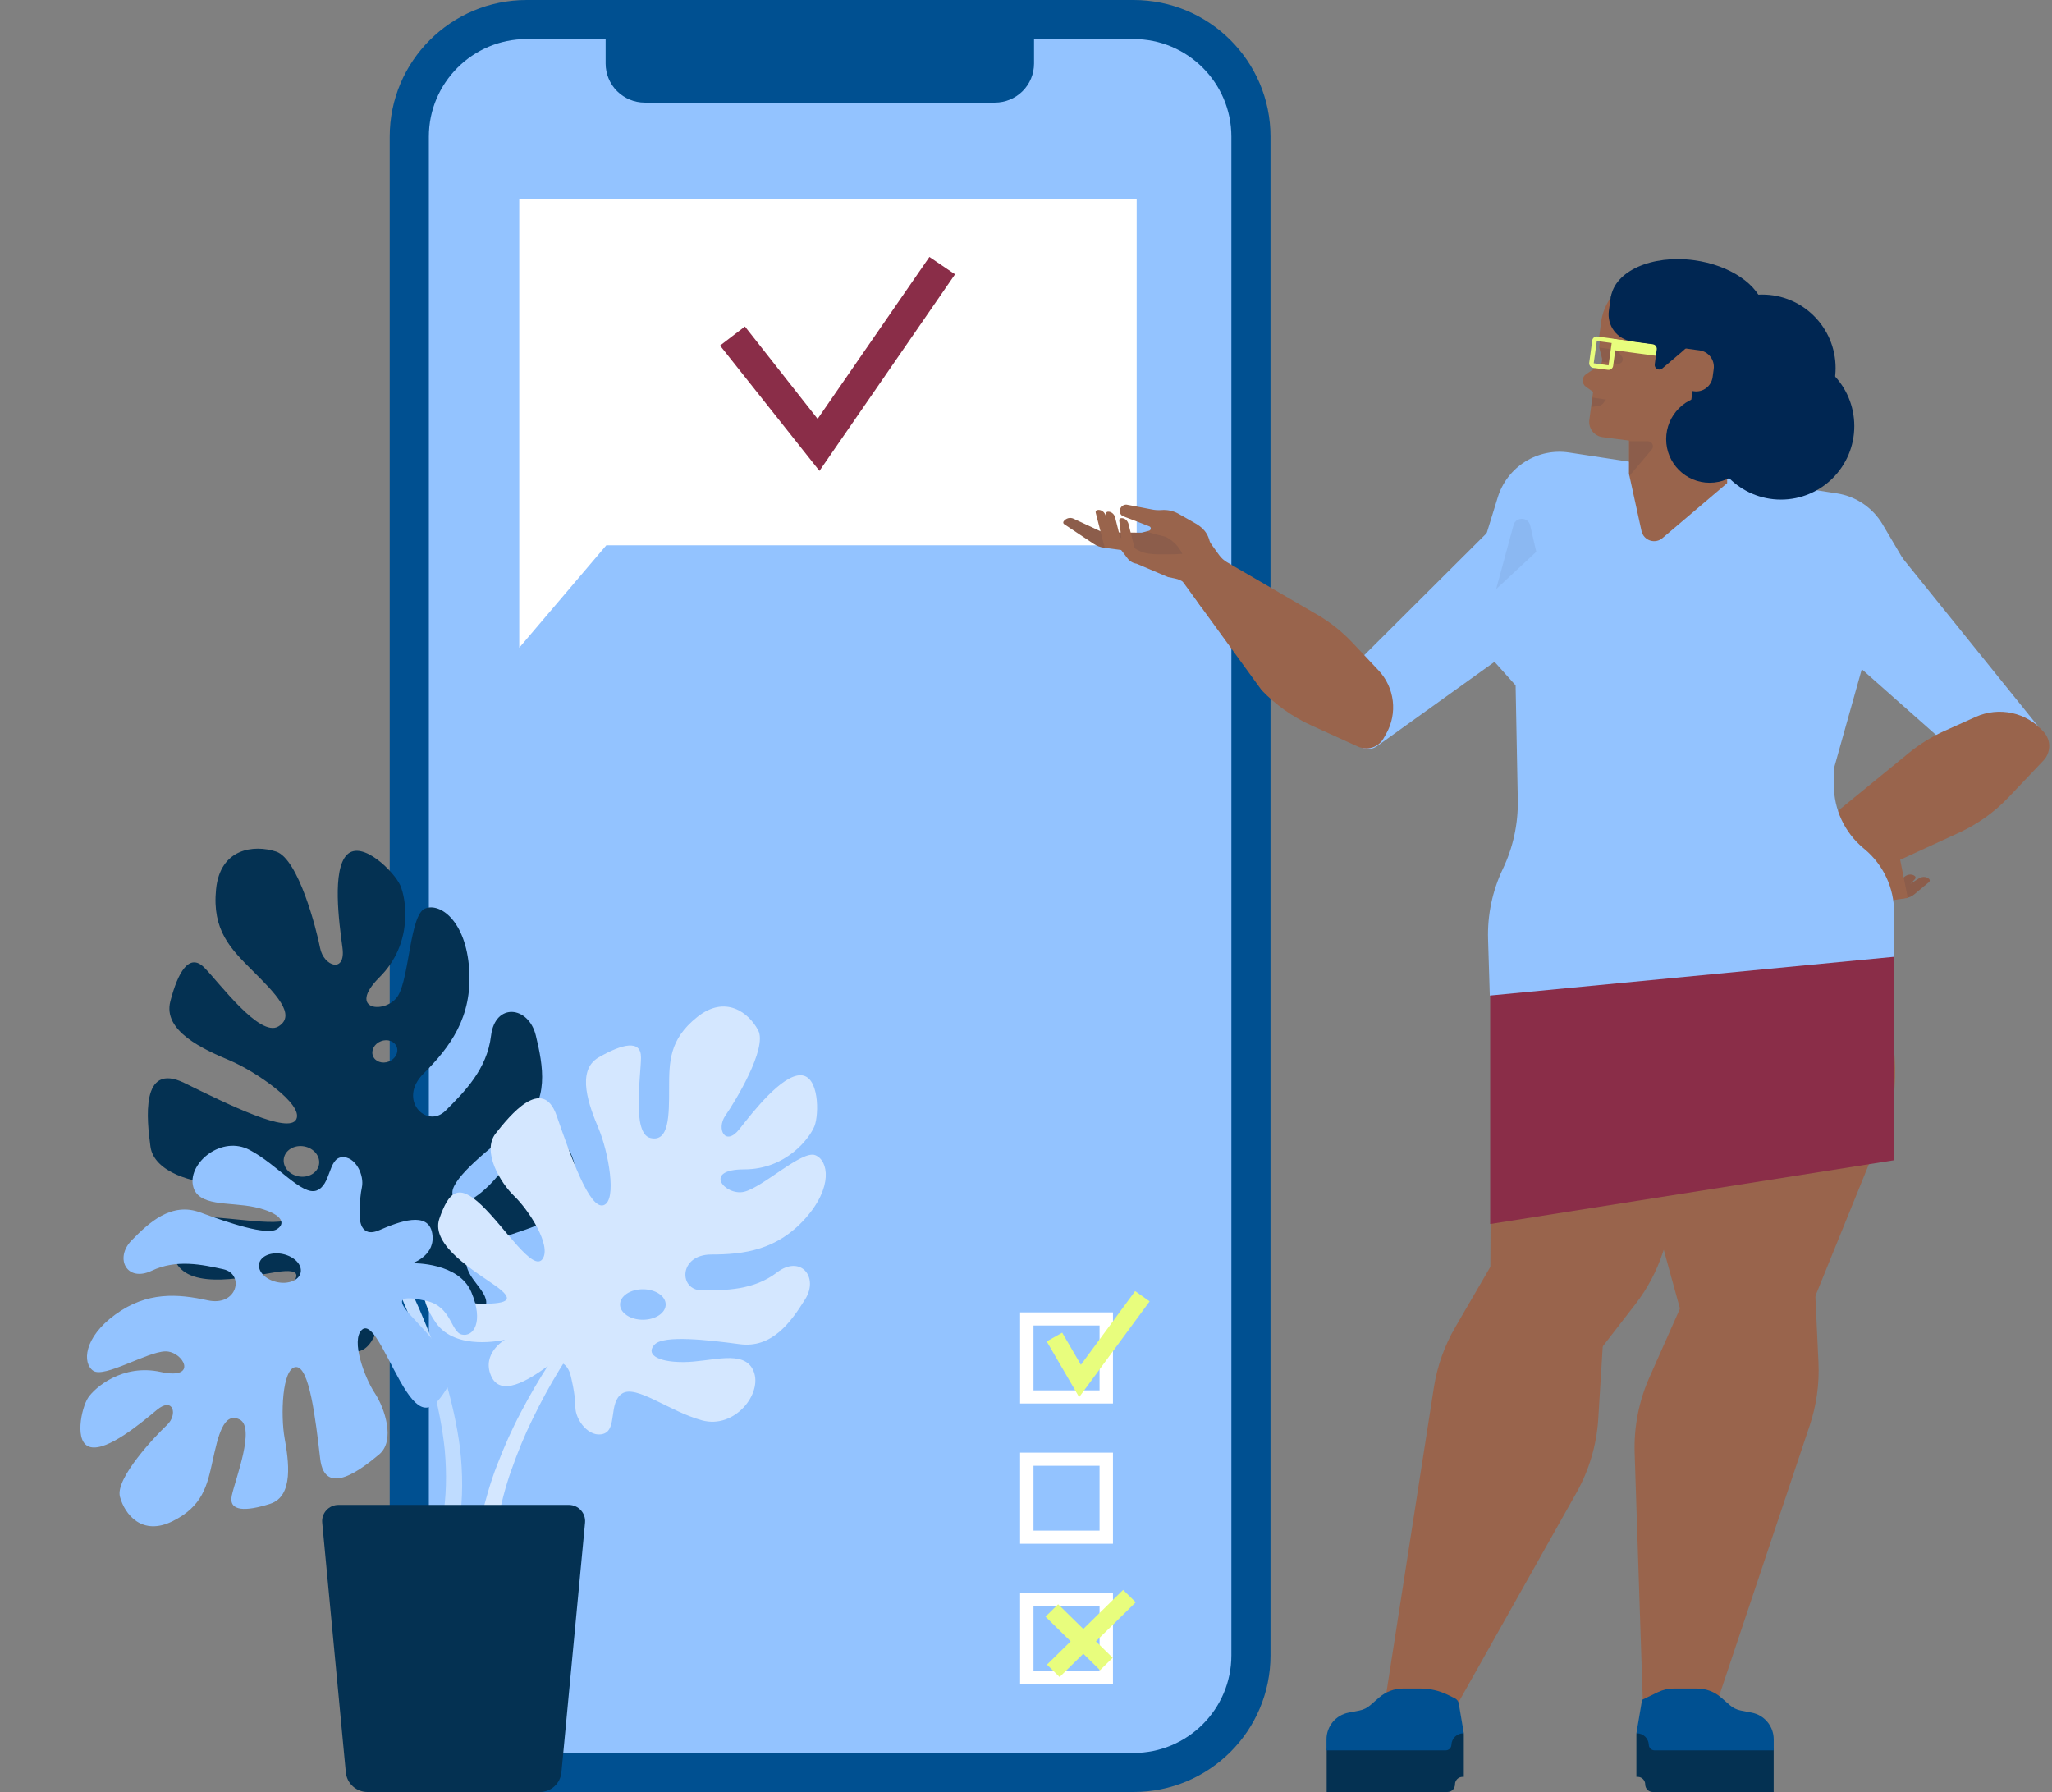 <?xml version="1.0" encoding="UTF-8" standalone="no"?>
<svg
   width="592"
   height="517"
   viewBox="0 0 592 517"
   fill="none"
   version="1.1"
   id="svg146"
   sodipodi:docname="SchlaU-Lernen-Registrierung.svg"
   inkscape:version="1.1.2 (0a00cf5339, 2022-02-04)"
   xmlns:inkscape="http://www.inkscape.org/namespaces/inkscape"
   xmlns:sodipodi="http://sodipodi.sourceforge.net/DTD/sodipodi-0.dtd"
   xmlns="http://www.w3.org/2000/svg"
   xmlns:svg="http://www.w3.org/2000/svg">
  <rect x="0" y="0" width="592" height="517" fill="#808080" stroke="none"/>
  <sodipodi:namedview
     id="namedview148"
     pagecolor="#ffffff"
     bordercolor="#666666"
     borderopacity="1.0"
     inkscape:pageshadow="2"
     inkscape:pageopacity="0.0"
     inkscape:pagecheckerboard="0"
     showgrid="false"
     inkscape:zoom="1.5628627"
     inkscape:cx="295.93131"
     inkscape:cy="258.5"
     inkscape:window-width="1920"
     inkscape:window-height="1043"
     inkscape:window-x="0"
     inkscape:window-y="0"
     inkscape:window-maximized="1"
     inkscape:current-layer="g40" />
  <g
     clip-path="url(#clip0_160_7898)"
     id="g8">
    <path
       d="M151.944 511.303C133.269 511.303 118.078 496.146 118.078 477.513V39.422C118.078 20.787 133.269 5.632 151.944 5.632H327.031C345.705 5.632 360.896 20.789 360.896 39.422V477.513C360.896 496.146 345.705 511.303 327.031 511.303H151.944Z"
       fill="#93C3FF"
       id="path2" />
    <path
       d="M327.031 11.263C342.592 11.263 355.252 23.895 355.252 39.421V477.513C355.252 493.039 342.592 505.671 327.031 505.671H151.944C136.382 505.671 123.722 493.039 123.722 477.513V39.421C123.722 23.895 136.382 11.263 151.944 11.263H327.031ZM327.031 0H151.944C130.123 0 112.433 17.649 112.433 39.421V477.513C112.433 499.285 130.123 516.934 151.944 516.934H327.031C348.852 516.934 366.541 499.285 366.541 477.513V39.421C366.541 17.649 348.849 0 327.031 0Z"
       fill="#005091"
       id="path4" />
    <path
       d="M186.013 29.594H287.029C290.023 29.594 292.895 28.408 295.012 26.295C297.129 24.183 298.318 21.318 298.318 18.331V5.919H174.724V18.331C174.724 21.318 175.913 24.183 178.03 26.295C180.148 28.408 183.019 29.594 186.013 29.594Z"
       fill="#005091"
       id="path6" />
  </g>
  <g
     clip-path="url(#clip1_160_7898)"
     id="g20">
    <path
       d="M321.088 404.869H294.296V378.58H321.088V404.869ZM298.161 401.076H317.222V382.373H298.161V401.076Z"
       fill="white"
       id="path10" />
    <path
       d="M311.332 403.028L301.967 386.946L306.442 384.436L311.838 393.703L327.486 372.441L331.664 375.403L311.332 403.028Z"
       fill="#E8FD7D"
       id="path12" />
    <path
       d="M321.088 445.331H294.296V419.042H321.088V445.331ZM298.161 441.538H317.222V422.836H298.161V441.538ZM321.088 485.793H294.296V459.505H321.088V485.793ZM298.161 482H317.222V463.298H298.161V482Z"
       fill="white"
       id="path14" />
    <path
       d="M305.268 462.773L321.008 478.218L317.361 481.794L301.624 466.351L305.268 462.773Z"
       fill="#E8FD7D"
       id="path16" />
    <path
       d="M324.019 458.627L327.663 462.203L305.692 483.764L302.046 480.188L324.019 458.627Z"
       fill="#E8FD7D"
       id="path18" />
  </g>
  <g
     clip-path="url(#clip2_160_7898)"
     id="g26">
    <path
       d="M327.927 157.299H174.923L149.803 186.844V57.299H327.927V157.299Z"
       fill="white"
       id="path22" />
    <path
       d="M236.41 135.83L207.736 99.684L214.912 94.183L235.883 120.826L268.133 74.119L275.528 79.13L236.41 135.83Z"
       fill="#8A2D48"
       id="path24" />
  </g>
  <g
     clip-path="url(#clip3_160_7898)"
     id="g40">
    <path
       d="M111.77 359.151C115.273 365.226 118.286 371.448 121.073 377.829C123.819 384.213 126.302 390.726 128.305 397.418C130.262 404.12 131.865 410.955 132.738 417.959C133.513 424.969 133.607 432.119 132.518 439.247L127.665 438.362C128.812 431.862 128.906 425.142 128.329 418.439C127.658 411.733 126.269 405.077 124.522 398.507C122.729 391.943 120.449 385.499 117.902 379.161C115.328 372.847 112.468 366.577 109.228 360.629L111.77 359.151Z"
       fill="#BFDCFF"
       id="path28" />
    <path
       d="M170.407 381.924C167.179 386.103 164.169 390.595 161.379 395.147C158.594 399.713 156.032 404.41 153.701 409.223C151.339 414.013 149.33 418.959 147.566 423.966C145.764 428.97 144.501 434.12 143.43 439.277L138.694 438.325C139.971 432.931 141.457 427.599 143.47 422.475C145.446 417.342 147.665 412.315 150.228 407.477C152.755 402.628 155.513 397.904 158.493 393.321C161.49 388.743 164.634 384.325 168.14 380.046L170.407 381.924Z"
       fill="#D4E7FF"
       id="path30" />
    <path
       d="M155.73 516.935H106.015C104.457 516.938 102.955 516.359 101.8 515.311C100.646 514.264 99.924 512.824 99.774 511.271L92.957 439.244C92.697 436.492 94.867 434.116 97.639 434.116H164.106C166.877 434.116 169.047 436.492 168.787 439.244L161.97 511.271C161.821 512.824 161.099 514.264 159.945 515.312C158.791 516.359 157.288 516.938 155.73 516.935Z"
       fill="#043152"
       id="path32" />
    <path
       d="M159.723 327.639C152.207 324.48 147.813 335.251 141.302 341.747C134.784 348.243 130.48 348.278 130.514 343.984C130.549 339.69 141.392 331.012 150.056 324.501C158.726 317.984 156.664 307.269 154.581 298.701C152.498 290.127 142.817 289.137 141.661 298.805C140.499 308.474 133.986 314.97 128.555 320.387C123.129 325.796 114.584 317.278 122.188 309.7C129.786 302.122 136.319 293.479 135.357 279.536C134.402 265.588 126.907 260.282 122.582 262.111C118.265 263.932 118.112 281.829 114.839 287.225C111.559 292.613 99.726 291.644 109.497 281.898C119.269 272.153 117.227 259.291 115.463 255.372C113.705 251.452 104.448 242.227 100.109 246.556C95.763 250.885 97.791 265.901 98.802 273.402C99.82 280.909 93.376 278.817 92.345 273.457C91.314 268.096 86.096 247.747 79.654 245.65C73.212 243.558 63.51 244.715 62.334 256.53C61.157 268.345 66.5 273.672 72.908 280.058C79.315 286.444 85.717 292.829 80.312 296.099C74.9 299.368 63.186 283.362 58.916 279.102C54.646 274.842 51.374 280.238 49.146 288.847C46.918 297.449 58.723 302.719 66.231 305.878C73.738 309.036 87.66 318.58 85.467 322.895C83.281 327.203 66.118 318.76 53.255 312.431C40.385 306.094 42.398 323.255 43.408 330.764C44.425 338.265 56.245 341.389 62.701 341.334C69.164 341.278 83.135 344.381 84.167 349.742C85.198 355.104 68.002 350.955 57.235 351.045C46.468 351.135 46.434 355.429 50.669 363.982C54.904 372.529 72.168 368.097 79.718 366.954C87.261 365.818 87.24 367.965 80.729 374.462C74.218 380.958 66.723 375.653 63.824 378.542C60.932 381.43 63.395 387.491 74.861 389.541C86.327 391.59 92.479 380.994 92.479 380.994C92.479 381.015 92.487 386.181 99.987 389.332C107.495 392.483 109.736 381.735 110.879 374.213C112.021 366.685 118.442 370.924 118.442 370.924C118.442 370.924 123.805 374.103 127.002 377.296C130.213 380.489 137.735 381.501 139.928 377.193C142.114 372.877 133.542 368.653 134.663 363.278C135.784 357.903 149.79 356.712 159.525 351.262C169.259 345.813 167.23 330.797 159.723 327.639ZM92.033 335.929C91.604 338.318 88.996 339.856 86.192 339.358C83.397 338.86 81.473 336.519 81.896 334.122C82.325 331.733 84.933 330.195 87.736 330.694C90.531 331.192 92.456 333.533 92.033 335.929ZM112.149 306.231C110.253 306.958 108.218 306.231 107.596 304.61C106.974 302.989 108.004 301.085 109.9 300.358C111.789 299.63 113.831 300.35 114.453 301.978C115.076 303.599 114.045 305.503 112.149 306.231Z"
       fill="#043152"
       id="path34" />
    <path
       d="M224.16 367.062C217.393 372.228 209.275 372.228 202.515 372.228C195.748 372.228 195.748 361.888 205.221 361.888C214.687 361.888 224.16 360.599 232.278 351.548C240.395 342.495 239.039 334.745 235.205 333.235C231.371 331.726 220.099 342.502 214.687 343.79C209.275 345.085 202.515 337.327 214.687 337.327C226.866 337.327 233.626 328.275 234.983 324.833C236.332 321.383 236.332 310.177 230.921 310.177C225.51 310.177 217.393 320.517 213.338 325.691C209.275 330.865 206.57 325.691 209.275 321.812C211.981 317.933 221.454 302.419 218.748 297.253C216.042 292.079 209.275 286.905 201.158 293.374C193.042 299.837 193.042 306.298 193.042 314.056C193.042 321.813 193.042 329.57 187.637 328.275C182.219 326.986 184.925 310.177 184.925 305.003C184.925 299.837 179.514 301.124 172.753 305.003C165.992 308.882 170.047 319.222 172.753 325.691C175.459 332.152 178.164 346.373 174.11 347.668C170.049 348.963 164.637 333.449 160.581 321.813C156.519 310.178 147.053 321.813 142.992 326.98C138.936 332.154 144.341 341.206 148.403 345.085C152.459 348.964 159.226 359.304 156.52 363.183C153.814 367.062 145.697 354.13 138.936 347.669C132.169 341.207 129.463 343.79 126.757 351.548C124.051 359.305 137.58 367.062 142.99 370.941C148.402 374.819 147.046 376.107 138.929 376.107C130.812 376.107 129.463 368.349 125.858 368.349C122.245 368.349 119.996 373.523 125.858 381.71C131.601 389.73 145.136 386.585 145.683 386.461C145.35 386.654 138.998 390.499 141.635 396.795C144.341 403.256 152.457 398.084 157.868 394.205C163.28 390.333 164.629 396.795 164.629 396.795C164.629 396.795 165.986 401.961 165.986 405.84C165.986 409.719 170.047 414.893 174.104 413.598C178.165 412.309 175.46 404.552 179.514 401.962C183.576 399.379 193.043 407.136 202.516 409.72C211.982 412.31 220.1 401.962 217.394 395.501C214.688 389.04 205.222 392.917 197.106 392.917C188.989 392.917 186.283 390.333 188.989 387.743C191.695 385.16 203.867 386.455 213.34 387.743C222.806 389.038 228.218 381.282 232.279 374.819C236.332 368.349 230.92 361.888 224.16 367.062ZM185.465 380.706C181.832 380.706 178.884 378.739 178.884 376.308C178.884 373.877 181.831 371.91 185.465 371.91C189.105 371.91 192.052 373.877 192.052 376.308C192.052 378.739 189.104 380.706 185.465 380.706Z"
       fill="#D4E7FF"
       id="path38" />
  </g>
  <g
     clip-path="url(#clip4_160_7898)"
     id="g44">
    <path
       d="M43.759 366.576C50.945 363.181 58.317 364.799 64.455 366.146C70.6 367.495 68.516 376.989 59.914 375.101C51.319 373.214 42.457 372.51 33.262 379.202C24.067 385.896 23.736 393.282 26.914 395.433C30.091 397.583 42.498 389.935 47.672 389.831C52.847 389.72 57.422 398.19 46.369 395.765C35.31 393.337 27.348 400.302 25.422 403.192C23.502 406.09 21.243 416.379 26.156 417.457C31.071 418.536 40.524 410.66 45.249 406.718C49.981 402.777 51.394 408.066 48.157 411.089C44.918 414.111 33.189 426.467 34.605 431.75C36.02 437.039 41.122 443.138 49.796 438.817C58.468 434.501 59.77 428.568 61.334 421.445C62.897 414.323 64.46 407.201 69.106 409.467C73.766 411.73 67.922 426.624 66.879 431.375C65.838 436.118 71.011 436.014 77.932 433.801C84.853 431.587 83.254 421.285 82.101 414.806C80.946 408.334 81.356 394.739 85.298 394.358C89.246 393.978 91.034 409.301 92.372 420.792C93.716 432.285 104.656 423.488 109.385 419.554C114.11 415.612 111.027 406.223 108.119 401.852C105.219 397.483 101.158 386.64 104.396 383.618C107.635 380.596 112.399 394.087 117.236 401.367C122.079 408.648 125.057 406.816 129.077 400.233C133.098 393.649 122.376 383.832 118.245 379.192C114.113 374.552 115.604 373.64 122.974 375.258C130.344 376.875 130.006 384.267 133.28 384.986C136.56 385.706 139.645 381.403 135.972 372.718C132.374 364.21 119.45 364.4 118.928 364.405C119.269 364.294 125.812 362.03 124.686 355.724C123.531 349.252 115.119 352.384 109.424 354.867C103.73 357.343 103.807 351.141 103.807 351.141C103.807 351.141 103.616 346.127 104.398 342.566C105.179 339.004 102.534 333.445 98.59 333.825C94.642 334.199 95.535 341.86 91.332 343.43C87.124 344.993 80.09 335.983 72.009 331.723C63.936 327.458 54.479 335.341 55.634 341.813C56.789 348.285 66.166 346.611 73.536 348.229C80.906 349.846 82.842 352.758 79.863 354.597C76.886 356.43 66.094 352.815 57.752 349.744C49.418 346.668 42.941 352.711 37.95 357.835C32.967 362.968 36.578 369.979 43.759 366.576ZM81.645 361.76C84.944 362.484 87.225 364.878 86.735 367.11C86.245 369.342 83.172 370.561 79.873 369.837C76.567 369.111 74.287 366.718 74.777 364.486C75.267 362.254 78.341 361.035 81.645 361.76Z"
       fill="#93C3FF"
       id="path42" />
  </g>
  <g
     clip-path="url(#clip5_160_7898)"
     id="g124">
    <path
       d="M552.202 258.04C551.542 258.589 550.735 258.932 549.882 259.027L547.156 259.33L543.635 259.72L551.274 254.868L553.768 253.285C554.808 252.744 555.974 252.917 556.608 253.625C556.608 253.625 556.619 253.62 556.624 253.633C556.715 253.765 556.751 253.927 556.725 254.085C556.699 254.243 556.613 254.385 556.484 254.48L552.202 258.04Z"
       fill="#99644C"
       id="path46" />
    <path
       d="M541.381 259.974L543.635 259.721L547.156 259.331L551.273 254.868L552.438 253.606C552.498 253.553 552.547 253.488 552.581 253.416C552.616 253.343 552.636 253.265 552.639 253.184C552.643 253.104 552.631 253.024 552.603 252.949C552.576 252.873 552.534 252.804 552.479 252.745C552.468 252.75 552.468 252.75 552.463 252.738C551.744 252.116 550.564 252.11 549.604 252.78L542.663 258.57L540.943 260.015L541.381 259.974Z"
       fill="#99644C"
       id="path48" />
    <path
       opacity="0.1"
       d="M542.663 258.572L549.604 252.781C550.566 252.111 551.746 252.118 552.463 252.739C552.468 252.75 552.468 252.75 552.479 252.747C552.533 252.805 552.576 252.875 552.603 252.95C552.631 253.025 552.643 253.106 552.639 253.186C552.635 253.266 552.615 253.345 552.581 253.417C552.546 253.49 552.498 253.554 552.438 253.608L551.273 254.868L553.767 253.285C554.807 252.744 555.973 252.917 556.607 253.625C556.607 253.625 556.618 253.62 556.623 253.631C556.714 253.764 556.75 253.926 556.724 254.084C556.697 254.242 556.611 254.384 556.482 254.479L552.201 258.039C551.541 258.588 550.734 258.931 549.881 259.026L547.155 259.329L543.633 259.719L541.38 259.973L540.942 260.015L542.663 258.572Z"
       fill="#1D2445"
       id="path50" />
    <path
       d="M546.837 241.204L550.391 259.016L528.225 262.333L531.12 235.405L546.837 241.204Z"
       fill="#99644C"
       id="path52" />
    <path
       d="M577.622 228.912L589.603 218.637C591.522 217.098 591.284 213.586 589.736 211.673L548.633 160.701L525.593 182.831L577.622 228.912Z"
       fill="#93C3FF"
       id="path54" />
    <path
       d="M570.025 206.785L561.034 210.823C557.317 212.492 553.835 214.644 550.679 217.223L522.087 240.58L531.521 255.695L565.228 240.18C570.595 237.709 575.442 234.236 579.511 229.947L589.538 219.376C590.573 218.284 591.164 216.844 591.194 215.339C591.223 213.834 590.69 212.372 589.699 211.24L589.525 211.042C587.156 208.338 583.984 206.465 580.475 205.699C576.965 204.933 573.303 205.314 570.025 206.785Z"
       fill="#99644C"
       id="path56" />
    <path
       d="M452.685 130.535L529.908 142.317C532.634 142.733 535.234 143.751 537.519 145.296C539.805 146.842 541.719 148.877 543.123 151.254L560.038 179.889H420.858L432.099 143.461C433.416 139.194 436.218 135.542 439.996 133.17C443.774 130.798 448.276 129.863 452.685 130.535Z"
       fill="#93C3FF"
       id="path58" />
    <path
       d="M381.668 200.867L391.074 214.19C391.412 214.668 391.84 215.074 392.334 215.386C392.829 215.697 393.38 215.907 393.956 216.005C394.533 216.102 395.122 216.084 395.691 215.952C396.261 215.821 396.798 215.577 397.273 215.237L451.135 176.597L430.454 152.243L381.668 200.867Z"
       fill="#93C3FF"
       id="path60" />
    <path
       d="M399.904 211.675C401.538 208.794 402.207 205.464 401.813 202.174C401.419 198.885 399.983 195.808 397.715 193.396L390.288 185.496C387.495 182.525 384.324 179.936 380.856 177.794L354.011 162.196C353.104 161.669 352.318 160.956 351.704 160.104L349.222 156.657L341.172 167.717L363.973 199.088C368.062 203.357 372.926 206.806 378.305 209.25L391.811 215.386C393.112 215.977 394.587 216.06 395.946 215.617C397.304 215.175 398.449 214.24 399.154 212.996L399.904 211.675ZM523.474 374.49L488.192 390.287L479.311 358.061L486.911 251.292L501.29 252.924C531.608 259.409 551.328 288.812 545.861 319.378L523.474 374.49Z"
       fill="#99644C"
       id="path62" />
    <path
       d="M493.865 495.519L474.058 494.171L471.593 419.179C471.346 411.668 472.802 404.198 475.853 397.332L488.833 368.112L522.774 353.606L524.628 393.035C524.917 399.188 524.062 405.342 522.107 411.182L493.865 495.519Z"
       fill="#99644C"
       id="path64" />
    <path
       d="M509.533 503.465V499.096H473.31C472.642 499.096 472.099 499.639 472.099 500.309V512.565H472.463C473.668 512.565 474.643 513.543 474.643 514.749C474.643 515.956 475.619 516.933 476.823 516.933H511.702V504.897C511.702 504.105 511.061 503.464 510.271 503.464L509.533 503.465Z"
       fill="#043152"
       id="path66" />
    <path
       d="M482.882 487.083H489.612C492.147 487.083 494.596 488 496.511 489.664L499.092 491.909C499.98 492.681 501.057 493.206 502.212 493.431L505.371 494.044C507.157 494.39 508.767 495.347 509.924 496.753C511.081 498.158 511.714 499.923 511.714 501.745V504.92H477.338C476.907 504.92 476.493 504.753 476.183 504.454C475.873 504.155 475.691 503.747 475.675 503.316C475.642 502.427 475.266 501.585 474.627 500.968C473.987 500.351 473.134 500.006 472.246 500.006H472.099L473.735 490.359L478.278 488.144C479.713 487.446 481.287 487.083 482.882 487.083Z"
       fill="#005091"
       id="path68" />
    <path
       d="M429.96 367.832L456.601 395.875L471.816 376.204C475.275 371.732 477.947 366.702 479.717 361.331L510.522 267.797L496.603 263.833C466.099 258.291 436.703 277.979 430.163 308.333L429.96 367.832Z"
       fill="#99644C"
       id="path70" />
    <path
       d="M399.822 489.25L418.01 495.98L454.795 430.618C458.48 424.071 460.635 416.773 461.097 409.272L463.068 377.351L439.661 348.775L419.826 382.883C416.731 388.206 414.65 394.059 413.689 400.143L399.822 489.25Z"
       fill="#99644C"
       id="path72" />
    <path
       d="M384.875 503.465V499.096H421.082C421.407 499.097 421.719 499.226 421.949 499.457C422.179 499.687 422.309 499.999 422.309 500.325V512.565H421.945C420.74 512.565 419.765 513.543 419.765 514.749C419.765 515.956 418.789 516.933 417.585 516.933H382.745V505.001C382.745 504.151 383.432 503.462 384.281 503.462H384.875V503.465Z"
       fill="#043152"
       id="path74" />
    <path
       d="M409.802 487.083H404.796C402.261 487.083 399.812 488 397.898 489.664L395.317 491.909C394.428 492.681 393.352 493.206 392.196 493.431L389.037 494.044C387.251 494.39 385.642 495.347 384.484 496.753C383.327 498.158 382.694 499.923 382.694 501.745V504.92H417.07C417.501 504.92 417.915 504.753 418.225 504.454C418.535 504.155 418.717 503.747 418.733 503.316C418.766 502.427 419.142 501.585 419.781 500.968C420.421 500.351 421.274 500.006 422.162 500.006H422.309L420.857 491.44C420.8 491.106 420.665 490.79 420.462 490.519C420.259 490.247 419.994 490.028 419.69 489.88L417.679 488.901C415.225 487.704 412.531 487.082 409.802 487.083Z"
       fill="#005091"
       id="path76" />
    <path
       d="M429.915 273.153L523.622 258.358C535.604 256.466 546.44 265.743 546.44 277.894V334.691L429.915 353.089V273.153Z"
       fill="#8A2D48"
       id="path78" />
    <path
       d="M543.959 168.704L529.069 221.733V226.492C529.069 229.933 529.82 233.332 531.269 236.451C532.718 239.571 534.83 242.335 537.458 244.551L538.05 245.051C540.678 247.266 542.79 250.031 544.239 253.15C545.688 256.27 546.439 259.669 546.439 263.109V276.007L429.805 287.192L429.306 270.957C429.09 263.93 430.557 256.954 433.585 250.611C436.538 244.426 438.009 237.636 437.878 230.781L437.249 197.705L421.288 179.891L448.002 147.99L543.959 168.704Z"
       fill="#93C3FF"
       id="path80" />
    <path
       d="M513.799 144.109C502.109 144.109 492.632 134.616 492.632 122.907C492.632 111.197 502.109 101.705 513.799 101.705C525.489 101.705 534.965 111.197 534.965 122.907C534.965 134.616 525.489 144.109 513.799 144.109Z"
       fill="#002652"
       id="path82" />
    <path
       d="M508.4 127.373C496.71 127.373 487.233 117.881 487.233 106.171C487.233 94.462 496.71 84.969 508.4 84.969C520.09 84.969 529.567 94.462 529.567 106.171C529.567 117.881 520.09 127.373 508.4 127.373Z"
       fill="#002652"
       id="path84" />
    <path
       d="M469.951 136.63V116.967H498.281V139.368L479.618 155.22C477.478 157.037 474.176 155.92 473.576 153.175L469.951 136.63ZM480.007 93.298L467.245 91.573L465.057 107.821L477.818 109.545L480.007 93.298Z"
       fill="#99644C"
       id="path86" />
    <path
       d="M496.609 83.652L480.712 81.503L476.334 113.999L492.232 116.147L496.609 83.652Z"
       fill="#002652"
       id="path88" />
    <path
       d="M496.513 124.352L486.156 127.381L491.737 85.945C491.815 85.367 492.006 84.809 492.299 84.305C492.592 83.801 492.981 83.359 493.444 83.005C493.907 82.651 494.436 82.393 494.999 82.243C495.562 82.094 496.149 82.058 496.726 82.136L498.704 82.403C508.124 83.675 514.202 93.054 511.527 102.191L508.569 112.294C507.73 115.155 506.186 117.759 504.08 119.866C501.973 121.974 499.371 123.516 496.513 124.352Z"
       fill="#002652"
       id="path90" />
    <path
       d="M462.447 91.974L461.404 99.725C461.366 100.006 461.382 100.292 461.452 100.567L462.133 103.261C462.245 103.702 462.218 104.167 462.057 104.593C461.896 105.019 461.608 105.385 461.232 105.642L460.542 106.113L458.524 121.102C458.446 121.682 458.482 122.271 458.632 122.837C458.782 123.402 459.042 123.932 459.397 124.397C459.752 124.861 460.195 125.251 460.701 125.544C461.207 125.836 461.765 126.026 462.344 126.102L486.154 129.204L488.789 108.781L462.447 91.974Z"
       fill="#99644C"
       id="path92" />
    <path
       d="M463.2 115.566L457.55 111.584C457.254 111.376 457.014 111.099 456.85 110.776C456.686 110.454 456.603 110.097 456.608 109.735C456.613 109.374 456.707 109.019 456.88 108.701C457.053 108.384 457.301 108.114 457.602 107.914L464.882 103.09L463.2 115.566Z"
       fill="#99644C"
       id="path94" />
    <path
       opacity="0.1"
       d="M462.142 104.337L466.665 104.948C467.84 105.107 468.62 103.764 467.9 102.819L466.817 101.395C466.711 101.256 466.579 101.139 466.428 101.051C466.276 100.963 466.109 100.906 465.936 100.883L461.415 100.271L462.275 103.482L462.142 104.337ZM463.301 115.247L462.667 116.162C462.319 116.662 461.782 116.998 461.181 117.09L459.114 117.407L459.482 114.679L463.301 115.247Z"
       fill="#1D2445"
       id="path96" />
    <path
       d="M484.832 103.601L465.344 100.967L465.339 97.679L485.267 100.372L484.832 103.601Z"
       fill="#E8FD7D"
       id="path98" />
    <path
       d="M488.716 112.863L476.871 111.262L478.461 99.464L490.305 101.065C490.928 101.149 491.527 101.354 492.07 101.671C492.613 101.987 493.088 102.407 493.468 102.907C493.849 103.407 494.127 103.977 494.288 104.585C494.448 105.193 494.488 105.827 494.404 106.45L494.092 108.759C494.008 109.382 493.803 109.983 493.487 110.526C493.171 111.07 492.752 111.545 492.253 111.927C491.754 112.308 491.184 112.586 490.577 112.747C489.971 112.908 489.338 112.947 488.716 112.863ZM479.39 79.531L479.965 79.608C480.542 79.686 481.098 79.877 481.602 80.17C482.105 80.464 482.546 80.853 482.9 81.317C483.253 81.782 483.511 82.311 483.66 82.875C483.809 83.439 483.846 84.027 483.768 84.605L481.708 99.896L461.353 97.146L461.93 92.863C463.075 84.35 470.892 78.382 479.39 79.531Z"
       fill="#99644C"
       id="path100" />
    <path
       d="M464.938 98.94L464.962 98.972L464.069 105.393L459.783 104.785L460.677 98.365L464.938 98.94ZM465.111 97.649L460.849 97.073C460.5 97.026 460.146 97.12 459.865 97.334C459.584 97.549 459.4 97.865 459.353 98.216L458.492 104.611C458.445 104.962 458.538 105.316 458.752 105.597C458.966 105.878 459.282 106.063 459.632 106.11L463.894 106.686C464.244 106.733 464.598 106.639 464.878 106.425C465.159 106.211 465.343 105.894 465.39 105.544L466.252 99.148C466.275 98.974 466.264 98.798 466.22 98.629C466.175 98.459 466.098 98.301 465.992 98.161C465.886 98.022 465.754 97.905 465.602 97.817C465.451 97.729 465.284 97.672 465.111 97.649Z"
       fill="#E8FD7D"
       id="path102" />
    <path
       d="M464.714 85.874C465.742 78.248 476.493 73.407 488.73 75.06C499.168 76.471 507.314 82.153 508.845 88.526C509.241 90.177 507.809 91.697 506.129 91.471L464.714 85.874Z"
       fill="#002652"
       id="path104" />
    <path
       opacity="0.1"
       d="M470.134 127.262L475.41 127.283C476.654 127.288 477.324 128.747 476.519 129.696L469.987 137.396"
       fill="#1D2445"
       id="path106" />
    <path
       d="M470.562 81.698L485.5 83.718L483.556 98.155C485.621 98.603 487.603 98.999 487.909 98.94C488.378 98.851 482.954 103.447 479.56 106.293C478.628 107.075 477.23 106.295 477.393 105.089L477.971 100.796C478.018 100.446 477.924 100.091 477.71 99.81C477.496 99.529 477.18 99.344 476.83 99.297L470.85 98.489C469.833 98.352 468.854 98.015 467.968 97.499C467.081 96.982 466.305 96.296 465.683 95.479C465.061 94.662 464.606 93.73 464.344 92.737C464.082 91.744 464.017 90.709 464.155 89.691L464.62 86.236C464.712 85.547 464.94 84.883 465.289 84.282C465.637 83.681 466.101 83.155 466.653 82.734C467.204 82.313 467.834 82.004 468.504 81.826C469.175 81.649 469.874 81.605 470.562 81.698Z"
       fill="#002652"
       id="path108" />
    <path
       d="M350.091 173.845C349.923 175.789 347.402 176.431 346.328 174.804L343.61 170.684C343.218 169.719 342.593 168.867 341.792 168.204C340.99 167.541 340.037 167.086 339.018 166.882L336.963 166.464L327.912 162.61C326.869 162.462 325.927 161.907 325.291 161.065L323.457 158.66L318.601 158.012C317.499 157.875 316.445 157.483 315.52 156.868L306.995 151.187C306.736 151.018 306.676 150.658 306.857 150.386L306.862 150.379L306.884 150.35C307.559 149.473 308.717 149.161 309.663 149.601L318.193 153.578L329.367 153.656L331.496 153.093C331.629 153.056 331.748 152.98 331.838 152.874C331.927 152.769 331.983 152.639 331.998 152.502C332.015 152.365 331.987 152.226 331.917 152.106C331.848 151.987 331.741 151.894 331.613 151.842C330.037 151.202 324.946 149.26 324.09 148.943C323.238 148.64 322.827 147.674 323.173 146.788L323.198 146.727C323.509 145.977 324.264 145.503 325.041 145.574C325.041 145.574 329.4 146.369 332.157 146.93C333.124 147.141 334.124 147.207 335.128 147.127C336.739 147.004 338.352 147.335 339.784 148.084L343.636 150.261C345.829 151.501 348.08 152.621 348.989 156.106L351.183 161.167L350.091 173.845Z"
       fill="#99644C"
       id="path110" />
    <path
       opacity="0.1"
       d="M306.857 150.388L306.862 150.38L306.884 150.352C307.558 149.474 308.717 149.162 309.664 149.602L318.193 153.579L329.367 153.658L330.652 153.318C331.401 153.537 332.093 153.73 332.66 153.903C333.869 154.271 335.068 154.508 336.286 154.837C338.47 155.971 340.074 157.611 341.102 159.759C339.563 159.881 338.022 159.931 336.48 159.908C332.837 159.892 329.594 160.133 326.645 157.563C325.495 156.561 324.646 155.906 323.345 155.119C321.083 153.752 317.623 153.848 318.713 158.03L318.601 158.015C317.499 157.878 316.445 157.486 315.52 156.871L306.995 151.189C306.933 151.146 306.88 151.091 306.84 151.027C306.8 150.963 306.772 150.892 306.76 150.817C306.747 150.743 306.749 150.667 306.766 150.593C306.782 150.519 306.813 150.449 306.857 150.388Z"
       fill="#1D2445"
       id="path112" />
    <path
       d="M322.687 157.959L320.137 157.403L318.451 157.036L316.118 147.905C316.07 147.757 316.081 147.596 316.148 147.456C316.215 147.315 316.333 147.205 316.478 147.149L316.49 147.147C317.365 146.906 318.354 147.37 318.839 148.352L319.133 149.096L319.138 149.112L322.687 157.959Z"
       fill="#99644C"
       id="path114" />
    <path
       d="M323.774 157.406L323.982 158.237L323.871 158.214L322.687 157.959L320.137 157.404L319.138 149.112L319.133 149.096L319.049 148.322C319.022 148.169 319.055 148.011 319.139 147.88C319.223 147.75 319.354 147.656 319.504 147.617C319.504 147.617 319.51 147.611 319.517 147.616C320.405 147.487 321.322 148.091 321.676 149.13L323.774 157.406Z"
       fill="#99644C"
       id="path116" />
    <path
       d="M327.571 159.017L323.982 158.238L323.871 158.214L323.774 157.406L322.906 150.185C322.878 150.032 322.908 149.873 322.992 149.741C323.076 149.61 323.206 149.515 323.357 149.475L323.369 149.474C324.263 149.35 325.175 149.949 325.528 150.988L327.571 159.017Z"
       fill="#99644C"
       id="path118" />
    <path
       opacity="0.07"
       d="M431.633 169.942L443.214 159.17L441.459 151.577C440.877 149.06 437.324 148.992 436.647 151.485L431.633 169.942Z"
       fill="#1D2445"
       id="path120" />
    <path
       d="M493.237 139.253C486.305 139.253 480.684 133.623 480.684 126.679C480.684 119.734 486.305 114.104 493.237 114.104C500.17 114.104 505.791 119.734 505.791 126.679C505.791 133.623 500.17 139.253 493.237 139.253Z"
       fill="#002652"
       id="path122" />
  </g>
  <defs
     id="defs144">
    <clipPath
       id="clip0_160_7898">
      <rect
         width="254.108"
         height="516.934"
         fill="white"
         transform="translate(112.433)"
         id="rect126" />
    </clipPath>
    <clipPath
       id="clip1_160_7898">
      <rect
         width="37.369"
         height="113.352"
         fill="white"
         transform="translate(294.296 372.441)"
         id="rect129" />
    </clipPath>
    <clipPath
       id="clip2_160_7898">
      <rect
         width="178.124"
         height="129.545"
         fill="white"
         transform="translate(149.803 57.299)"
         id="rect132" />
    </clipPath>
    <clipPath
       id="clip3_160_7898">
      <rect
         width="238.242"
         height="272.13"
         fill="white"
         transform="translate(0 244.805)"
         id="rect135" />
    </clipPath>
    <clipPath
       id="clip4_160_7898">
      <rect
         width="107.825"
         height="116.04"
         fill="white"
         transform="translate(120.833 457.314) rotate(-167.621)"
         id="rect138" />
    </clipPath>
    <clipPath
       id="clip5_160_7898">
      <rect
         width="285.248"
         height="442.197"
         fill="white"
         transform="matrix(-1 0 0 1 592.001 74.737)"
         id="rect141" />
    </clipPath>
  </defs>
</svg>
